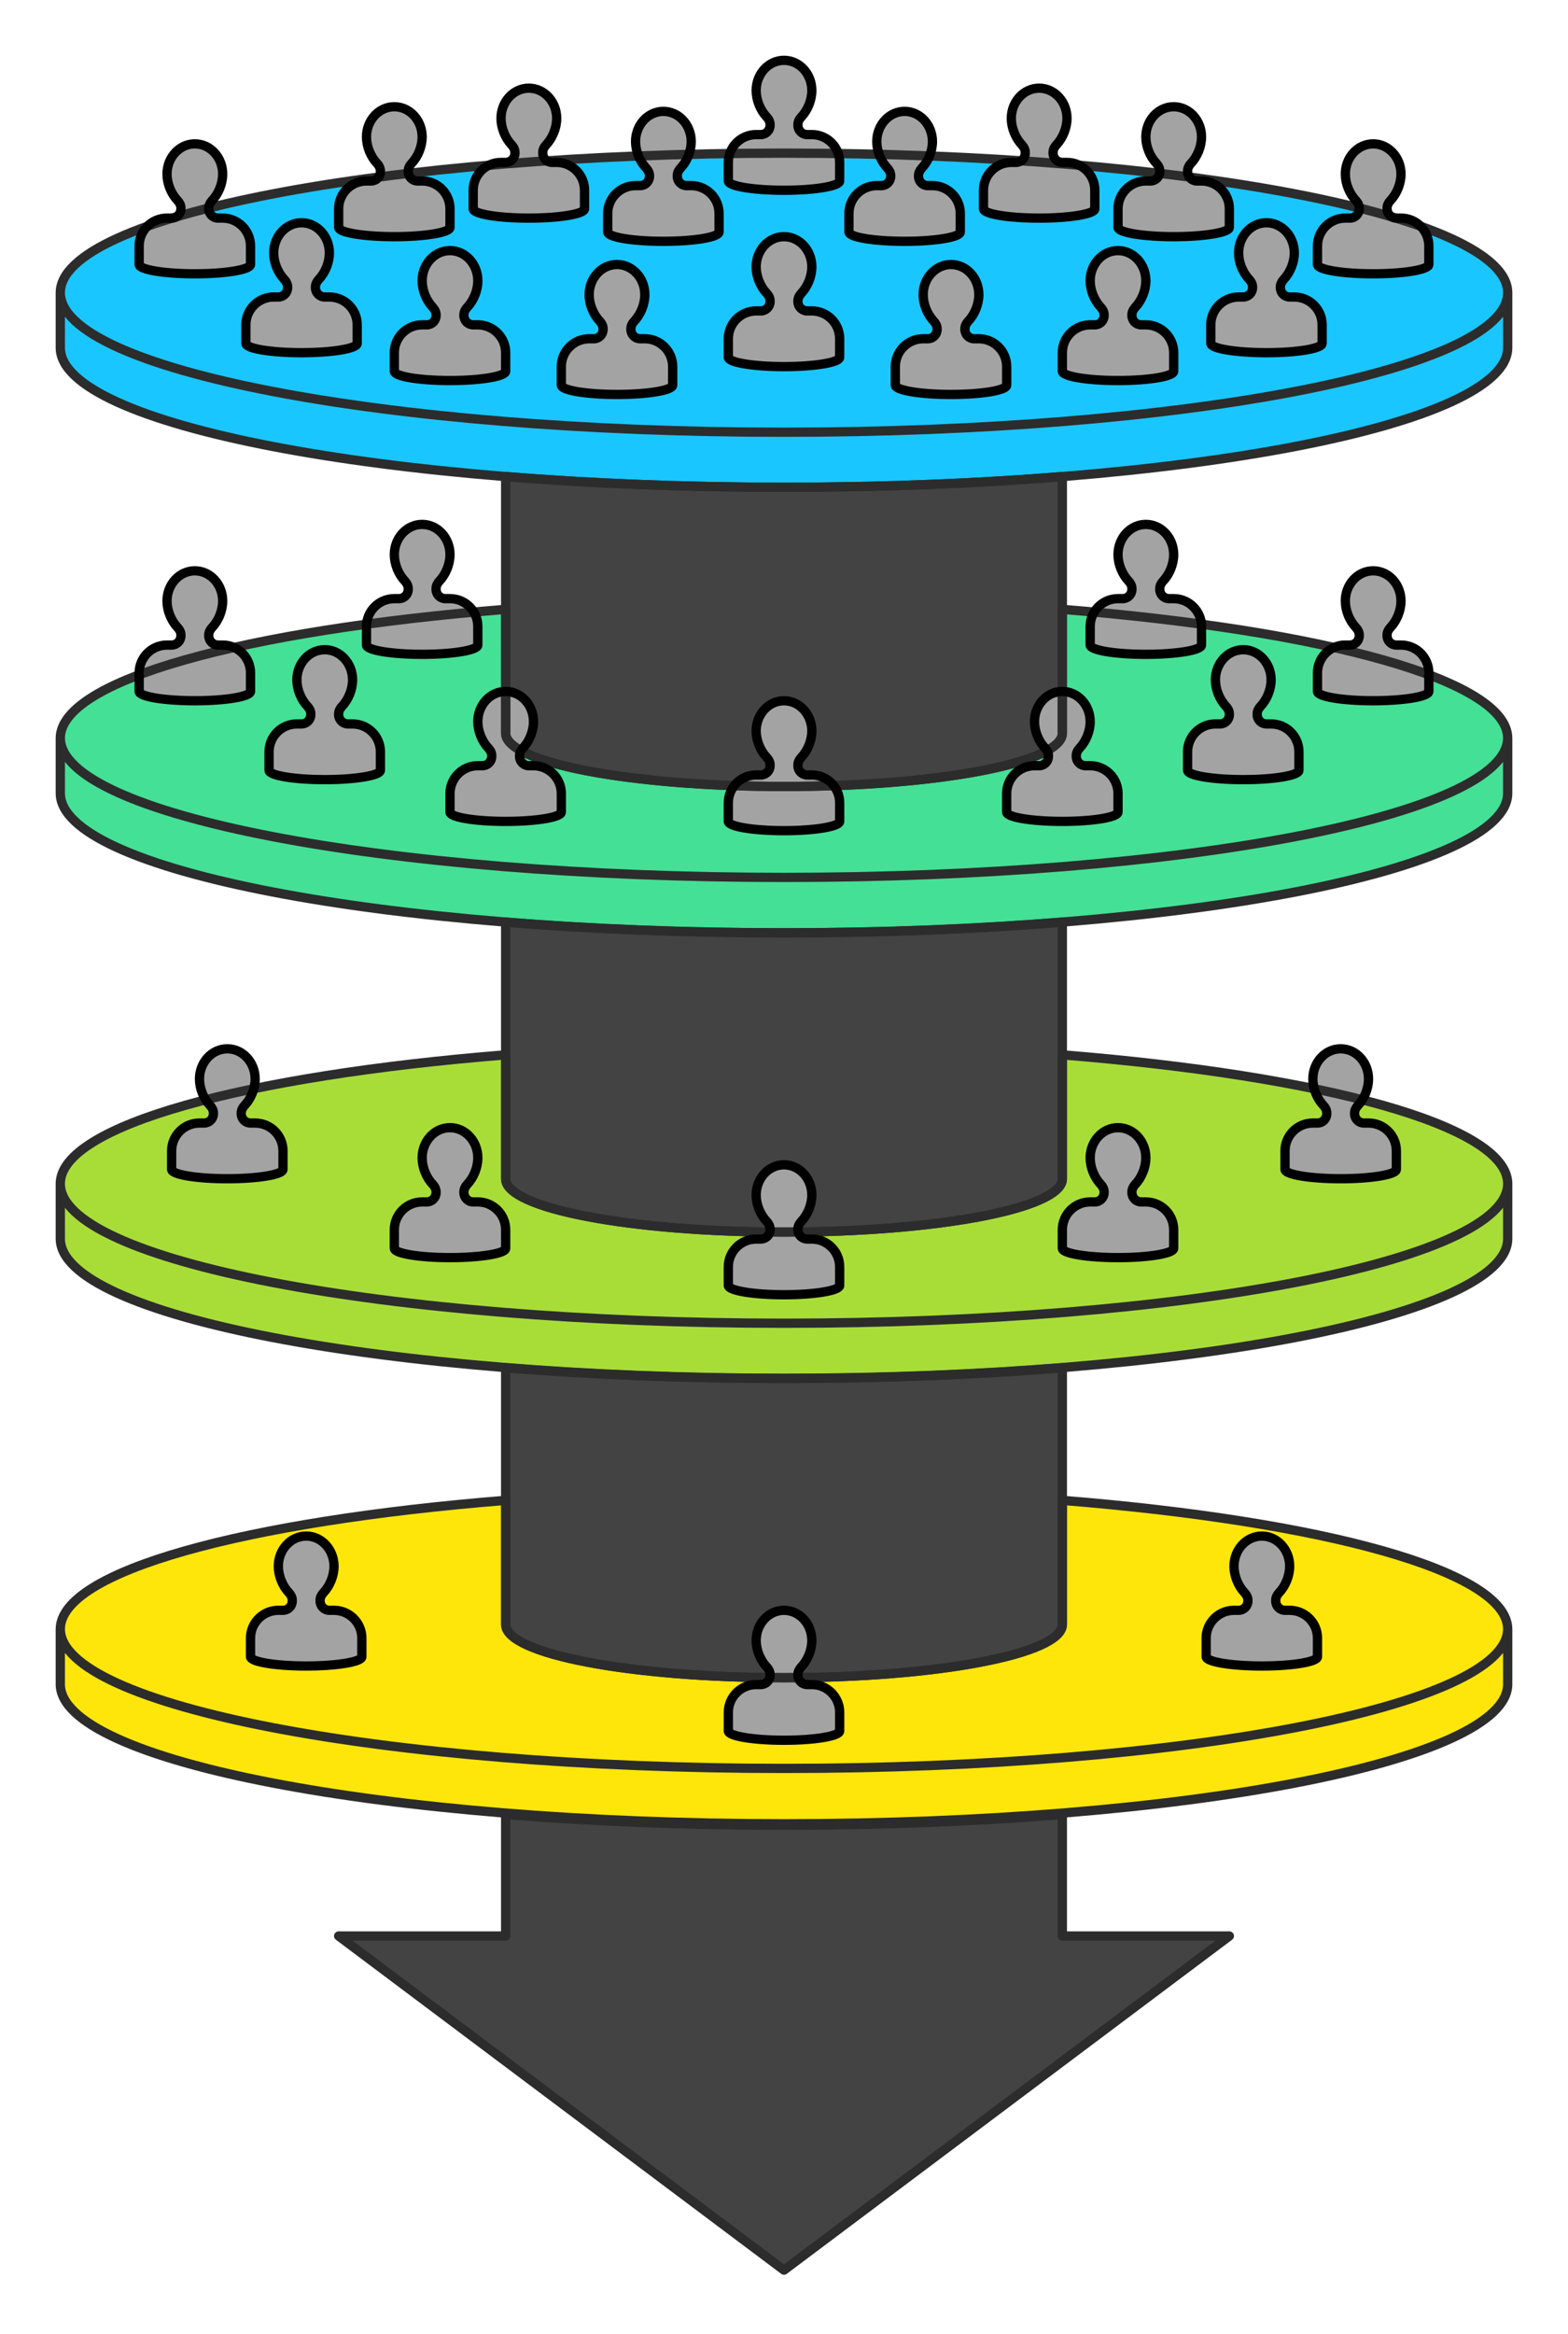 <?xml version="1.0" encoding="utf-8" standalone="yes"?>
<!DOCTYPE svg PUBLIC "-//W3C//DTD SVG 1.1//EN" "http://www.w3.org/Graphics/SVG/1.1/DTD/svg11.dtd">
<svg width="338" height="503" viewBox="0 0 338 503" style="fill:none;stroke:none;fill-rule:evenodd;clip-rule:evenodd;stroke-linecap:round;stroke-linejoin:round;stroke-miterlimit:1.5;" version="1.1" xmlns="http://www.w3.org/2000/svg" xmlns:xlink="http://www.w3.org/1999/xlink"><g id="items" style="isolation: isolate"><g id="blend" style="mix-blend-mode:normal"><g id="g-root--1.cu_sy_1lt0n5unwcvf0-fill" data-item-order="999851436" data-item-id="-1.cu_sy_1lt0n5unwcvf0" data-item-class="Part Fill Stroke ColorFillBlack ColorStrokeBlack" data-item-index="-1" data-renderer-id="0" transform="translate(63, 92.696)"><g id="-1.cu_sy_1lt0n5unwcvf0-fill" stroke="none" fill="#434343"><g><path d="M 46 10C 64.47 11.485 84.738 12.305 106 12.305C 127.262 12.305 147.53 11.485 166 10L 166 65.305C 166 71.642 139.137 76.779 106 76.779C 72.863 76.779 46 71.642 46 65.305L 46 10ZM 46 106.025C 64.47 107.51 84.738 108.33 106 108.33C 127.262 108.33 147.53 107.51 166 106.025L 166 161.33C 166 167.667 139.137 172.804 106 172.804C 72.863 172.804 46 167.667 46 161.33L 46 106.025ZM 46 202.05C 64.47 203.535 84.738 204.354 106 204.354C 127.262 204.354 147.53 203.535 166 202.05L 166 257.355C 166 263.692 139.137 268.829 106 268.829C 72.863 268.829 46 263.692 46 257.355L 46 202.05ZM 46 298.304C 64.47 299.789 84.738 300.609 106 300.609C 127.262 300.609 147.53 299.789 166 298.304L 166 324.484L 202 324.484L 106 396.484L 10 324.484L 46 324.484L 46 298.304Z"></path></g></g></g><g id="g-root-4.cu_sy_1d14hfmnwcu89-fill" data-item-order="999851438" data-item-id="4.cu_sy_1d14hfmnwcu89" data-item-class="Part Indexed Fill Stroke" data-item-index="4" data-renderer-id="0" transform="translate(3, 313.305)"><g id="4.cu_sy_1d14hfmnwcu89-fill" stroke="none" fill="#FFE60A"><g><path d="M 322 37.766L 322 49.625C 322 66.233 252.156 79.695 166 79.695C 79.844 79.695 10 66.233 10 49.625L 10 37.766C 10 25.256 49.625 14.532 106 10L 106 36.746C 106 43.083 132.863 48.22 166 48.22C 199.137 48.22 226 43.083 226 36.746L 226 10C 282.375 14.532 322 25.257 322 37.766Z"></path></g></g></g><g id="g-root-3.cu_sy_1qbyipunwcvt4-fill" data-item-order="999851440" data-item-id="3.cu_sy_1qbyipunwcvt4" data-item-class="Part Indexed Fill Stroke" data-item-index="3" data-renderer-id="0" transform="translate(3, 217.305)"><g id="3.cu_sy_1qbyipunwcvt4-fill" stroke="none" fill="#A8DD38"><g><path d="M 322 37.766L 322 49.625C 322 66.233 252.156 79.695 166 79.695C 79.844 79.695 10 66.233 10 49.625L 10 37.766C 10 25.256 49.625 14.532 106 10L 106 36.721C 106 43.058 132.863 48.195 166 48.195C 199.137 48.195 226 43.058 226 36.721L 226 10C 282.375 14.532 322 25.257 322 37.766Z"></path></g></g></g><g id="g-root-2.cu_sy_91i05enwcwsv-fill" data-item-order="999851442" data-item-id="2.cu_sy_91i05enwcwsv" data-item-class="Part Indexed Fill Stroke" data-item-index="2" data-renderer-id="0" transform="translate(3, 121.305)"><g id="2.cu_sy_91i05enwcwsv-fill" stroke="none" fill="#44E095"><g><path d="M 322 37.766L 322 49.625C 322 66.233 252.156 79.695 166 79.695C 79.844 79.695 10 66.233 10 49.625L 10 37.766C 10 25.256 49.625 14.532 106 10L 106 36.696C 106 43.033 132.863 48.17 166 48.17C 199.137 48.17 226 43.033 226 36.696L 226 10C 282.375 14.532 322 25.257 322 37.766Z"></path></g></g></g><g id="g-root-1.cu_sy_v8lirmnwcufa-fill" data-item-order="999851444" data-item-id="1.cu_sy_v8lirmnwcufa" data-item-class="Part Indexed Indexed_1 Fill Stroke" data-item-index="1" data-renderer-id="0" transform="translate(3, 23)"><g id="1.cu_sy_v8lirmnwcufa-fill" stroke="none" fill="#1AC6FF"><g><path d="M 166 70.14C 79.844 70.14 10 56.677 10 40.07C 10 23.463 79.844 10 166 10C 252.156 10 322 23.463 322 40.07C 322 56.677 252.156 70.14 166 70.14ZM 10 51.93C 10 68.537 79.844 82 166 82C 252.156 82 322 68.537 322 51.93L 322 40.07C 322 56.677 252.156 70.14 166 70.14C 79.844 70.14 10 56.677 10 40.07L 10 51.93Z"></path></g></g></g><g id="g-root-0.cu_sy_1qa33ginwcwst-fill" data-item-order="999851446" data-item-id="0.cu_sy_1qa33ginwcwst" data-item-class="Part Indexed_0 Fill Stroke ColorFillGray" data-item-index="0" data-renderer-id="0" transform="translate(20, 3)"><g id="0.cu_sy_1qa33ginwcwst-fill" stroke="none" fill="#A3A3A3"><g><path d="M 53 150.843C 53 150.232 53.292 149.666 53.712 149.222C 55.105 147.75 56 145.572 56 143.5C 56 139.91 53.314 137 50 137C 46.686 137 44 139.91 44 143.5C 44 145.572 44.895 147.75 46.288 149.222C 46.708 149.666 47 150.232 47 150.843L 47 151C 47 152.105 46.105 153 45 153L 44 153C 40.686 153 38 155.686 38 159L 38 163C 38 164.105 43.373 165 50 165C 56.627 165 62 164.105 62 163L 62 159C 62 155.686 59.314 153 56 153L 55 153C 53.895 153 53 152.105 53 151L 53 150.843ZM 245 150.843C 245 150.232 244.708 149.666 244.288 149.222C 242.895 147.75 242 145.572 242 143.5C 242 139.91 244.686 137 248 137C 251.314 137 254 139.91 254 143.5C 254 145.572 253.105 147.75 251.712 149.222C 251.292 149.666 251 150.232 251 150.843L 251 151C 251 152.105 251.895 153 253 153L 254 153C 257.314 153 260 155.686 260 159L 260 163C 260 164.105 254.627 165 248 165C 241.373 165 236 164.105 236 163L 236 159C 236 155.686 238.686 153 242 153L 243 153C 244.105 153 245 152.105 245 151L 245 150.843ZM 25 133.843C 25 133.232 25.292 132.666 25.712 132.222C 27.105 130.75 28 128.572 28 126.5C 28 122.91 25.314 120 22 120C 18.686 120 16 122.91 16 126.5C 16 128.572 16.895 130.75 18.288 132.222C 18.708 132.666 19 133.232 19 133.843L 19 134C 19 135.105 18.105 136 17 136L 16 136C 12.686 136 10 138.686 10 142L 10 146C 10 147.105 15.373 148 22 148C 28.627 148 34 147.105 34 146L 34 142C 34 138.686 31.314 136 28 136L 27 136C 25.895 136 25 135.105 25 134L 25 133.843ZM 273 133.843C 273 133.232 272.708 132.666 272.288 132.222C 270.895 130.75 270 128.572 270 126.5C 270 122.91 272.686 120 276 120C 279.314 120 282 122.91 282 126.5C 282 128.572 281.105 130.75 279.712 132.222C 279.292 132.666 279 133.232 279 133.843L 279 134C 279 135.105 279.895 136 281 136L 282 136C 285.314 136 288 138.686 288 142L 288 146C 288 147.105 282.627 148 276 148C 269.373 148 264 147.105 264 146L 264 142C 264 138.686 266.686 136 270 136L 271 136C 272.105 136 273 135.105 273 134L 273 133.843ZM 74 123.843C 74 123.232 74.292 122.666 74.712 122.222C 76.105 120.75 77 118.572 77 116.5C 77 112.91 74.314 110 71 110C 67.686 110 65 112.91 65 116.5C 65 118.572 65.895 120.75 67.288 122.222C 67.708 122.666 68 123.232 68 123.843L 68 124C 68 125.105 67.105 126 66 126L 65 126C 61.686 126 59 128.686 59 132L 59 136C 59 137.105 64.373 138 71 138C 77.627 138 83 137.105 83 136L 83 132C 83 128.686 80.314 126 77 126L 76 126C 74.895 126 74 125.105 74 124L 74 123.843ZM 224 123.843C 224 123.232 223.708 122.666 223.288 122.222C 221.895 120.75 221 118.572 221 116.5C 221 112.91 223.686 110 227 110C 230.314 110 233 112.91 233 116.5C 233 118.572 232.105 120.75 230.712 122.222C 230.292 122.666 230 123.232 230 123.843L 230 124C 230 125.105 230.895 126 232 126L 233 126C 236.314 126 239 128.686 239 132L 239 136C 239 137.105 233.627 138 227 138C 220.373 138 215 137.105 215 136L 215 132C 215 128.686 217.686 126 221 126L 222 126C 223.105 126 224 125.105 224 124L 224 123.843ZM 92 159.843C 92 159.232 92.292 158.666 92.712 158.222C 94.105 156.75 95 154.572 95 152.5C 95 148.91 92.314 146 89 146C 85.686 146 83 148.91 83 152.5C 83 154.572 83.895 156.75 85.288 158.222C 85.708 158.666 86 159.232 86 159.843L 86 160C 86 161.105 85.105 162 84 162L 83 162C 79.686 162 77 164.686 77 168L 77 172C 77 173.105 82.373 174 89 174C 95.627 174 101 173.105 101 172L 101 168C 101 164.686 98.314 162 95 162L 94 162C 92.895 162 92 161.105 92 160L 92 159.843ZM 206 159.843C 206 159.232 205.708 158.666 205.288 158.222C 203.895 156.75 203 154.572 203 152.5C 203 148.91 205.686 146 209 146C 212.314 146 215 148.91 215 152.5C 215 154.572 214.105 156.75 212.712 158.222C 212.292 158.666 212 159.232 212 159.843L 212 160C 212 161.105 212.895 162 214 162L 215 162C 218.314 162 221 164.686 221 168L 221 172C 221 173.105 215.627 174 209 174C 202.373 174 197 173.105 197 172L 197 168C 197 164.686 199.686 162 203 162L 204 162C 205.105 162 206 161.105 206 160L 206 159.843ZM 146 161.843C 146 161.232 145.708 160.666 145.288 160.222C 143.895 158.75 143 156.572 143 154.5C 143 150.91 145.686 148 149 148C 152.314 148 155 150.91 155 154.5C 155 156.572 154.105 158.75 152.712 160.222C 152.292 160.666 152 161.232 152 161.843L 152 162C 152 163.105 152.895 164 154 164L 155 164C 158.314 164 161 166.686 161 170L 161 174C 161 175.105 155.627 176 149 176C 142.373 176 137 175.105 137 174L 137 170C 137 166.686 139.686 164 143 164L 144 164C 145.105 164 146 163.105 146 162L 146 161.843ZM 48 58.843C 48 58.232 48.292 57.666 48.712 57.222C 50.105 55.75 51 53.572 51 51.5C 51 47.91 48.314 45 45 45C 41.686 45 39 47.91 39 51.5C 39 53.572 39.895 55.75 41.288 57.222C 41.708 57.666 42 58.232 42 58.843L 42 59C 42 60.105 41.105 61 40 61L 39 61C 35.686 61 33 63.686 33 67L 33 71C 33 72.105 38.373 73 45 73C 51.627 73 57 72.105 57 71L 57 67C 57 63.686 54.314 61 51 61L 50 61C 48.895 61 48 60.105 48 59L 48 58.843ZM 250 58.843C 250 58.232 249.708 57.666 249.288 57.222C 247.895 55.75 247 53.572 247 51.5C 247 47.91 249.686 45 253 45C 256.314 45 259 47.91 259 51.5C 259 53.572 258.105 55.75 256.712 57.222C 256.292 57.666 256 58.232 256 58.843L 256 59C 256 60.105 256.895 61 258 61L 259 61C 262.314 61 265 63.686 265 67L 265 71C 265 72.105 259.627 73 253 73C 246.373 73 241 72.105 241 71L 241 67C 241 63.686 243.686 61 247 61L 248 61C 249.105 61 250 60.105 250 59L 250 58.843ZM 25 41.843C 25 41.232 25.292 40.666 25.712 40.222C 27.105 38.75 28 36.572 28 34.5C 28 30.91 25.314 28 22 28C 18.686 28 16 30.91 16 34.5C 16 36.572 16.895 38.75 18.288 40.222C 18.708 40.666 19 41.232 19 41.843L 19 42C 19 43.105 18.105 44 17 44L 16 44C 12.686 44 10 46.686 10 50L 10 54C 10 55.105 15.373 56 22 56C 28.627 56 34 55.105 34 54L 34 50C 34 46.686 31.314 44 28 44L 27 44C 25.895 44 25 43.105 25 42L 25 41.843ZM 273 41.843C 273 41.232 272.708 40.666 272.288 40.222C 270.895 38.75 270 36.572 270 34.5C 270 30.91 272.686 28 276 28C 279.314 28 282 30.91 282 34.5C 282 36.572 281.105 38.75 279.712 40.222C 279.292 40.666 279 41.232 279 41.843L 279 42C 279 43.105 279.895 44 281 44L 282 44C 285.314 44 288 46.686 288 50L 288 54C 288 55.105 282.627 56 276 56C 269.373 56 264 55.105 264 54L 264 50C 264 46.686 266.686 44 270 44L 271 44C 272.105 44 273 43.105 273 42L 273 41.843ZM 68 33.843C 68 33.232 68.292 32.666 68.712 32.222C 70.105 30.75 71 28.572 71 26.5C 71 22.91 68.314 20 65 20C 61.686 20 59 22.91 59 26.5C 59 28.572 59.895 30.75 61.288 32.222C 61.708 32.666 62 33.232 62 33.843L 62 34C 62 35.105 61.105 36 60 36L 59 36C 55.686 36 53 38.686 53 42L 53 46C 53 47.105 58.373 48 65 48C 71.627 48 77 47.105 77 46L 77 42C 77 38.686 74.314 36 71 36L 70 36C 68.895 36 68 35.105 68 34L 68 33.843ZM 97 29.843C 97 29.232 97.292 28.666 97.712 28.222C 99.105 26.75 100 24.572 100 22.5C 100 18.91 97.314 16 94 16C 90.686 16 88 18.91 88 22.5C 88 24.572 88.895 26.75 90.288 28.222C 90.708 28.666 91 29.232 91 29.843L 91 30C 91 31.105 90.105 32 89 32L 88 32C 84.686 32 82 34.686 82 38L 82 42C 82 43.105 87.373 44 94 44C 100.627 44 106 43.105 106 42L 106 38C 106 34.686 103.314 32 100 32L 99 32C 97.895 32 97 31.105 97 30L 97 29.843ZM 207 29.843C 207 29.232 207.292 28.666 207.712 28.222C 209.105 26.75 210 24.572 210 22.5C 210 18.91 207.314 16 204 16C 200.686 16 198 18.91 198 22.5C 198 24.572 198.895 26.75 200.288 28.222C 200.708 28.666 201 29.232 201 29.843L 201 30C 201 31.105 200.105 32 199 32L 198 32C 194.686 32 192 34.686 192 38L 192 42C 192 43.105 197.373 44 204 44C 210.627 44 216 43.105 216 42L 216 38C 216 34.686 213.314 32 210 32L 209 32C 207.895 32 207 31.105 207 30L 207 29.843ZM 152 23.843C 152 23.232 152.292 22.666 152.712 22.222C 154.105 20.75 155 18.572 155 16.5C 155 12.91 152.314 10 149 10C 145.686 10 143 12.91 143 16.5C 143 18.572 143.895 20.75 145.288 22.222C 145.708 22.666 146 23.232 146 23.843L 146 24C 146 25.105 145.105 26 144 26L 143 26C 139.686 26 137 28.686 137 32L 137 36C 137 37.105 142.373 38 149 38C 155.627 38 161 37.105 161 36L 161 32C 161 28.686 158.314 26 155 26L 154 26C 152.895 26 152 25.105 152 24L 152 23.843ZM 126 34.843C 126 34.232 126.292 33.666 126.712 33.222C 128.105 31.75 129 29.572 129 27.5C 129 23.91 126.314 21 123 21C 119.686 21 117 23.91 117 27.5C 117 29.572 117.895 31.75 119.288 33.222C 119.708 33.666 120 34.232 120 34.843L 120 35C 120 36.105 119.105 37 118 37L 117 37C 113.686 37 111 39.686 111 43L 111 47C 111 48.105 116.373 49 123 49C 129.627 49 135 48.105 135 47L 135 43C 135 39.686 132.314 37 129 37L 128 37C 126.895 37 126 36.105 126 35L 126 34.843ZM 178 34.843C 178 34.232 178.292 33.666 178.712 33.222C 180.105 31.75 181 29.572 181 27.5C 181 23.91 178.314 21 175 21C 171.686 21 169 23.91 169 27.5C 169 29.572 169.895 31.75 171.288 33.222C 171.708 33.666 172 34.232 172 34.843L 172 35C 172 36.105 171.105 37 170 37L 169 37C 165.686 37 163 39.686 163 43L 163 47C 163 48.105 168.373 49 175 49C 181.627 49 187 48.105 187 47L 187 43C 187 39.686 184.314 37 181 37L 180 37C 178.895 37 178 36.105 178 35L 178 34.843ZM 230 33.843C 230 33.232 229.708 32.666 229.288 32.222C 227.895 30.75 227 28.572 227 26.5C 227 22.91 229.686 20 233 20C 236.314 20 239 22.91 239 26.5C 239 28.572 238.105 30.75 236.712 32.222C 236.292 32.666 236 33.232 236 33.843L 236 34C 236 35.105 236.895 36 238 36L 239 36C 242.314 36 245 38.686 245 42L 245 46C 245 47.105 239.627 48 233 48C 226.373 48 221 47.105 221 46L 221 42C 221 38.686 223.686 36 227 36L 228 36C 229.105 36 230 35.105 230 34L 230 33.843ZM 116 67.843C 116 67.232 116.292 66.666 116.712 66.222C 118.105 64.75 119 62.572 119 60.5C 119 56.91 116.314 54 113 54C 109.686 54 107 56.91 107 60.5C 107 62.572 107.895 64.75 109.288 66.222C 109.708 66.666 110 67.232 110 67.843L 110 68C 110 69.105 109.105 70 108 70L 107 70C 103.686 70 101 72.686 101 76L 101 80C 101 81.105 106.373 82 113 82C 119.627 82 125 81.105 125 80L 125 76C 125 72.686 122.314 70 119 70L 118 70C 116.895 70 116 69.105 116 68L 116 67.843ZM 188 67.843C 188 67.232 188.292 66.666 188.712 66.222C 190.105 64.75 191 62.572 191 60.5C 191 56.91 188.314 54 185 54C 181.686 54 179 56.91 179 60.5C 179 62.572 179.895 64.75 181.288 66.222C 181.708 66.666 182 67.232 182 67.843L 182 68C 182 69.105 181.105 70 180 70L 179 70C 175.686 70 173 72.686 173 76L 173 80C 173 81.105 178.373 82 185 82C 191.627 82 197 81.105 197 80L 197 76C 197 72.686 194.314 70 191 70L 190 70C 188.895 70 188 69.105 188 68L 188 67.843ZM 80 64.843C 80 64.232 80.292 63.666 80.712 63.222C 82.105 61.75 83 59.572 83 57.5C 83 53.91 80.314 51 77 51C 73.686 51 71 53.91 71 57.5C 71 59.572 71.895 61.75 73.288 63.222C 73.708 63.666 74 64.232 74 64.843L 74 65C 74 66.105 73.105 67 72 67L 71 67C 67.686 67 65 69.686 65 73L 65 77C 65 78.105 70.373 79 77 79C 83.627 79 89 78.105 89 77L 89 73C 89 69.686 86.314 67 83 67L 82 67C 80.895 67 80 66.105 80 65L 80 64.843ZM 218 64.843C 218 64.232 217.708 63.666 217.288 63.222C 215.895 61.75 215 59.572 215 57.5C 215 53.91 217.686 51 221 51C 224.314 51 227 53.91 227 57.5C 227 59.572 226.105 61.75 224.712 63.222C 224.292 63.666 224 64.232 224 64.843L 224 65C 224 66.105 224.895 67 226 67L 227 67C 230.314 67 233 69.686 233 73L 233 77C 233 78.105 227.627 79 221 79C 214.373 79 209 78.105 209 77L 209 73C 209 69.686 211.686 67 215 67L 216 67C 217.105 67 218 66.105 218 65L 218 64.843ZM 146 61.843C 146 61.232 145.708 60.666 145.288 60.222C 143.895 58.75 143 56.572 143 54.5C 143 50.91 145.686 48 149 48C 152.314 48 155 50.91 155 54.5C 155 56.572 154.105 58.75 152.712 60.222C 152.292 60.666 152 61.232 152 61.843L 152 62C 152 63.105 152.895 64 154 64L 155 64C 158.314 64 161 66.686 161 70L 161 74C 161 75.105 155.627 76 149 76C 142.373 76 137 75.105 137 74L 137 70C 137 66.686 139.686 64 143 64L 144 64C 145.105 64 146 63.105 146 62L 146 61.843ZM 32 236.843C 32 236.232 32.292 235.666 32.712 235.222C 34.105 233.75 35 231.572 35 229.5C 35 225.91 32.314 223 29 223C 25.686 223 23 225.91 23 229.5C 23 231.572 23.895 233.75 25.288 235.222C 25.708 235.666 26 236.232 26 236.843L 26 237C 26 238.105 25.105 239 24 239L 23 239C 19.686 239 17 241.686 17 245L 17 249C 17 250.105 22.373 251 29 251C 35.627 251 41 250.105 41 249L 41 245C 41 241.686 38.314 239 35 239L 34 239C 32.895 239 32 238.105 32 237L 32 236.843ZM 266 236.843C 266 236.232 265.708 235.666 265.288 235.222C 263.895 233.75 263 231.572 263 229.5C 263 225.91 265.686 223 269 223C 272.314 223 275 225.91 275 229.5C 275 231.572 274.105 233.75 272.712 235.222C 272.292 235.666 272 236.232 272 236.843L 272 237C 272 238.105 272.895 239 274 239L 275 239C 278.314 239 281 241.686 281 245L 281 249C 281 250.105 275.627 251 269 251C 262.373 251 257 250.105 257 249L 257 245C 257 241.686 259.686 239 263 239L 264 239C 265.105 239 266 238.105 266 237L 266 236.843ZM 80 253.843C 80 253.232 80.292 252.666 80.712 252.222C 82.105 250.75 83 248.572 83 246.5C 83 242.91 80.314 240 77 240C 73.686 240 71 242.91 71 246.5C 71 248.572 71.895 250.75 73.288 252.222C 73.708 252.666 74 253.232 74 253.843L 74 254C 74 255.105 73.105 256 72 256L 71 256C 67.686 256 65 258.686 65 262L 65 266C 65 267.105 70.373 268 77 268C 83.627 268 89 267.105 89 266L 89 262C 89 258.686 86.314 256 83 256L 82 256C 80.895 256 80 255.105 80 254L 80 253.843ZM 218 253.843C 218 253.232 217.708 252.666 217.288 252.222C 215.895 250.75 215 248.572 215 246.5C 215 242.91 217.686 240 221 240C 224.314 240 227 242.91 227 246.5C 227 248.572 226.105 250.75 224.712 252.222C 224.292 252.666 224 253.232 224 253.843L 224 254C 224 255.105 224.895 256 226 256L 227 256C 230.314 256 233 258.686 233 262L 233 266C 233 267.105 227.627 268 221 268C 214.373 268 209 267.105 209 266L 209 262C 209 258.686 211.686 256 215 256L 216 256C 217.105 256 218 255.105 218 254L 218 253.843ZM 146 261.843C 146 261.232 145.708 260.666 145.288 260.222C 143.895 258.75 143 256.572 143 254.5C 143 250.91 145.686 248 149 248C 152.314 248 155 250.91 155 254.5C 155 256.572 154.105 258.75 152.712 260.222C 152.292 260.666 152 261.232 152 261.843L 152 262C 152 263.105 152.895 264 154 264L 155 264C 158.314 264 161 266.686 161 270L 161 274C 161 275.105 155.627 276 149 276C 142.373 276 137 275.105 137 274L 137 270C 137 266.686 139.686 264 143 264L 144 264C 145.105 264 146 263.105 146 262L 146 261.843ZM 49 341.843C 49 341.232 49.292 340.666 49.712 340.222C 51.105 338.75 52 336.572 52 334.5C 52 330.91 49.314 328 46 328C 42.686 328 40 330.91 40 334.5C 40 336.572 40.895 338.75 42.288 340.222C 42.708 340.666 43 341.232 43 341.843L 43 342C 43 343.105 42.105 344 41 344L 40 344C 36.686 344 34 346.686 34 350L 34 354C 34 355.105 39.373 356 46 356C 52.627 356 58 355.105 58 354L 58 350C 58 346.686 55.314 344 52 344L 51 344C 49.895 344 49 343.105 49 342L 49 341.843ZM 249 341.843C 249 341.232 248.708 340.666 248.288 340.222C 246.895 338.75 246 336.572 246 334.5C 246 330.91 248.686 328 252 328C 255.314 328 258 330.91 258 334.5C 258 336.572 257.105 338.75 255.712 340.222C 255.292 340.666 255 341.232 255 341.843L 255 342C 255 343.105 255.895 344 257 344L 258 344C 261.314 344 264 346.686 264 350L 264 354C 264 355.105 258.627 356 252 356C 245.373 356 240 355.105 240 354L 240 350C 240 346.686 242.686 344 246 344L 247 344C 248.105 344 249 343.105 249 342L 249 341.843ZM 146 357.843C 146 357.232 145.708 356.666 145.288 356.222C 143.895 354.75 143 352.572 143 350.5C 143 346.91 145.686 344 149 344C 152.314 344 155 346.91 155 350.5C 155 352.572 154.105 354.75 152.712 356.222C 152.292 356.666 152 357.232 152 357.843L 152 358C 152 359.105 152.895 360 154 360L 155 360C 158.314 360 161 362.686 161 366L 161 370C 161 371.105 155.627 372 149 372C 142.373 372 137 371.105 137 370L 137 366C 137 362.686 139.686 360 143 360L 144 360C 145.105 360 146 359.105 146 358L 146 357.843Z"></path></g></g></g><g id="g-root--1.cu_sy_1lt0n5unwcvf0-stroke" data-item-order="999851436" data-item-id="-1.cu_sy_1lt0n5unwcvf0" data-item-class="Part Fill Stroke ColorFillBlack ColorStrokeBlack" data-item-index="-1" data-renderer-id="0" transform="translate(63, 92.696)"><g id="-1.cu_sy_1lt0n5unwcvf0-stroke" fill="none" stroke-linecap="round" stroke-linejoin="round" stroke-miterlimit="4" stroke="#2C2C2C" stroke-width="2"><g><path d="M 46 10C 64.47 11.485 84.738 12.305 106 12.305C 127.262 12.305 147.53 11.485 166 10L 166 65.305C 166 71.642 139.137 76.779 106 76.779C 72.863 76.779 46 71.642 46 65.305L 46 10ZM 46 106.025C 64.47 107.51 84.738 108.33 106 108.33C 127.262 108.33 147.53 107.51 166 106.025L 166 161.33C 166 167.667 139.137 172.804 106 172.804C 72.863 172.804 46 167.667 46 161.33L 46 106.025ZM 46 202.05C 64.47 203.535 84.738 204.354 106 204.354C 127.262 204.354 147.53 203.535 166 202.05L 166 257.355C 166 263.692 139.137 268.829 106 268.829C 72.863 268.829 46 263.692 46 257.355L 46 202.05ZM 46 298.304C 64.47 299.789 84.738 300.609 106 300.609C 127.262 300.609 147.53 299.789 166 298.304L 166 324.484L 202 324.484L 106 396.484L 10 324.484L 46 324.484L 46 298.304Z"></path></g></g></g><g id="g-root-4.cu_sy_1d14hfmnwcu89-stroke" data-item-order="999851438" data-item-id="4.cu_sy_1d14hfmnwcu89" data-item-class="Part Indexed Fill Stroke" data-item-index="4" data-renderer-id="0" transform="translate(3, 313.305)"><g id="4.cu_sy_1d14hfmnwcu89-stroke" fill="none" stroke-linecap="round" stroke-linejoin="round" stroke-miterlimit="4" stroke="#2C2C2C" stroke-width="2"><g><path d="M 322 37.766L 322 49.625C 322 66.233 252.156 79.695 166 79.695C 79.844 79.695 10 66.233 10 49.625L 10 37.766C 10 25.256 49.625 14.532 106 10L 106 36.746C 106 43.083 132.863 48.22 166 48.22C 199.137 48.22 226 43.083 226 36.746L 226 10C 282.375 14.532 322 25.257 322 37.766ZM 10 37.695C 10 54.303 79.844 67.765 166 67.765C 252.156 67.765 322 54.303 322 37.695"></path></g></g></g><g id="g-root-3.cu_sy_1qbyipunwcvt4-stroke" data-item-order="999851440" data-item-id="3.cu_sy_1qbyipunwcvt4" data-item-class="Part Indexed Fill Stroke" data-item-index="3" data-renderer-id="0" transform="translate(3, 217.305)"><g id="3.cu_sy_1qbyipunwcvt4-stroke" fill="none" stroke-linecap="round" stroke-linejoin="round" stroke-miterlimit="4" stroke="#2C2C2C" stroke-width="2"><g><path d="M 322 37.766L 322 49.625C 322 66.233 252.156 79.695 166 79.695C 79.844 79.695 10 66.233 10 49.625L 10 37.766C 10 25.256 49.625 14.532 106 10L 106 36.721C 106 43.058 132.863 48.195 166 48.195C 199.137 48.195 226 43.058 226 36.721L 226 10C 282.375 14.532 322 25.257 322 37.766ZM 10 37.766C 10 54.373 79.844 67.836 166 67.836C 252.156 67.836 322 54.373 322 37.766"></path></g></g></g><g id="g-root-2.cu_sy_91i05enwcwsv-stroke" data-item-order="999851442" data-item-id="2.cu_sy_91i05enwcwsv" data-item-class="Part Indexed Fill Stroke" data-item-index="2" data-renderer-id="0" transform="translate(3, 121.305)"><g id="2.cu_sy_91i05enwcwsv-stroke" fill="none" stroke-linecap="round" stroke-linejoin="round" stroke-miterlimit="4" stroke="#2C2C2C" stroke-width="2"><g><path d="M 322 37.766L 322 49.625C 322 66.233 252.156 79.695 166 79.695C 79.844 79.695 10 66.233 10 49.625L 10 37.766C 10 25.256 49.625 14.532 106 10L 106 36.696C 106 43.033 132.863 48.17 166 48.17C 199.137 48.17 226 43.033 226 36.696L 226 10C 282.375 14.532 322 25.257 322 37.766ZM 10 37.695C 10 54.303 79.844 67.765 166 67.765C 252.156 67.765 322 54.303 322 37.695"></path></g></g></g><g id="g-root-1.cu_sy_v8lirmnwcufa-stroke" data-item-order="999851444" data-item-id="1.cu_sy_v8lirmnwcufa" data-item-class="Part Indexed Indexed_1 Fill Stroke" data-item-index="1" data-renderer-id="0" transform="translate(3, 23)"><g id="1.cu_sy_v8lirmnwcufa-stroke" fill="none" stroke-linecap="round" stroke-linejoin="round" stroke-miterlimit="4" stroke="#2C2C2C" stroke-width="2"><g><path d="M 166 70.14C 79.844 70.14 10 56.677 10 40.07C 10 23.463 79.844 10 166 10C 252.156 10 322 23.463 322 40.07C 322 56.677 252.156 70.14 166 70.14ZM 10 51.93C 10 68.537 79.844 82 166 82C 252.156 82 322 68.537 322 51.93L 322 40.07C 322 56.677 252.156 70.14 166 70.14C 79.844 70.14 10 56.677 10 40.07L 10 51.93Z"></path></g></g></g><g id="g-root-0.cu_sy_1qa33ginwcwst-stroke" data-item-order="999851446" data-item-id="0.cu_sy_1qa33ginwcwst" data-item-class="Part Indexed_0 Fill Stroke ColorFillGray" data-item-index="0" data-renderer-id="0" transform="translate(20, 3)"><g id="0.cu_sy_1qa33ginwcwst-stroke" fill="none" stroke-linecap="round" stroke-linejoin="round" stroke-miterlimit="4" stroke="#000000" stroke-width="2"><g><path d="M 53 150.843C 53 150.232 53.292 149.666 53.712 149.222C 55.105 147.75 56 145.572 56 143.5C 56 139.91 53.314 137 50 137C 46.686 137 44 139.91 44 143.5C 44 145.572 44.895 147.75 46.288 149.222C 46.708 149.666 47 150.232 47 150.843L 47 151C 47 152.105 46.105 153 45 153L 44 153C 40.686 153 38 155.686 38 159L 38 163C 38 164.105 43.373 165 50 165C 56.627 165 62 164.105 62 163L 62 159C 62 155.686 59.314 153 56 153L 55 153C 53.895 153 53 152.105 53 151L 53 150.843ZM 245 150.843C 245 150.232 244.708 149.666 244.288 149.222C 242.895 147.75 242 145.572 242 143.5C 242 139.91 244.686 137 248 137C 251.314 137 254 139.91 254 143.5C 254 145.572 253.105 147.75 251.712 149.222C 251.292 149.666 251 150.232 251 150.843L 251 151C 251 152.105 251.895 153 253 153L 254 153C 257.314 153 260 155.686 260 159L 260 163C 260 164.105 254.627 165 248 165C 241.373 165 236 164.105 236 163L 236 159C 236 155.686 238.686 153 242 153L 243 153C 244.105 153 245 152.105 245 151L 245 150.843ZM 25 133.843C 25 133.232 25.292 132.666 25.712 132.222C 27.105 130.75 28 128.572 28 126.5C 28 122.91 25.314 120 22 120C 18.686 120 16 122.91 16 126.5C 16 128.572 16.895 130.75 18.288 132.222C 18.708 132.666 19 133.232 19 133.843L 19 134C 19 135.105 18.105 136 17 136L 16 136C 12.686 136 10 138.686 10 142L 10 146C 10 147.105 15.373 148 22 148C 28.627 148 34 147.105 34 146L 34 142C 34 138.686 31.314 136 28 136L 27 136C 25.895 136 25 135.105 25 134L 25 133.843ZM 273 133.843C 273 133.232 272.708 132.666 272.288 132.222C 270.895 130.75 270 128.572 270 126.5C 270 122.91 272.686 120 276 120C 279.314 120 282 122.91 282 126.5C 282 128.572 281.105 130.75 279.712 132.222C 279.292 132.666 279 133.232 279 133.843L 279 134C 279 135.105 279.895 136 281 136L 282 136C 285.314 136 288 138.686 288 142L 288 146C 288 147.105 282.627 148 276 148C 269.373 148 264 147.105 264 146L 264 142C 264 138.686 266.686 136 270 136L 271 136C 272.105 136 273 135.105 273 134L 273 133.843ZM 74 123.843C 74 123.232 74.292 122.666 74.712 122.222C 76.105 120.75 77 118.572 77 116.5C 77 112.91 74.314 110 71 110C 67.686 110 65 112.91 65 116.5C 65 118.572 65.895 120.75 67.288 122.222C 67.708 122.666 68 123.232 68 123.843L 68 124C 68 125.105 67.105 126 66 126L 65 126C 61.686 126 59 128.686 59 132L 59 136C 59 137.105 64.373 138 71 138C 77.627 138 83 137.105 83 136L 83 132C 83 128.686 80.314 126 77 126L 76 126C 74.895 126 74 125.105 74 124L 74 123.843ZM 224 123.843C 224 123.232 223.708 122.666 223.288 122.222C 221.895 120.75 221 118.572 221 116.5C 221 112.91 223.686 110 227 110C 230.314 110 233 112.91 233 116.5C 233 118.572 232.105 120.75 230.712 122.222C 230.292 122.666 230 123.232 230 123.843L 230 124C 230 125.105 230.895 126 232 126L 233 126C 236.314 126 239 128.686 239 132L 239 136C 239 137.105 233.627 138 227 138C 220.373 138 215 137.105 215 136L 215 132C 215 128.686 217.686 126 221 126L 222 126C 223.105 126 224 125.105 224 124L 224 123.843ZM 92 159.843C 92 159.232 92.292 158.666 92.712 158.222C 94.105 156.75 95 154.572 95 152.5C 95 148.91 92.314 146 89 146C 85.686 146 83 148.91 83 152.5C 83 154.572 83.895 156.75 85.288 158.222C 85.708 158.666 86 159.232 86 159.843L 86 160C 86 161.105 85.105 162 84 162L 83 162C 79.686 162 77 164.686 77 168L 77 172C 77 173.105 82.373 174 89 174C 95.627 174 101 173.105 101 172L 101 168C 101 164.686 98.314 162 95 162L 94 162C 92.895 162 92 161.105 92 160L 92 159.843ZM 206 159.843C 206 159.232 205.708 158.666 205.288 158.222C 203.895 156.75 203 154.572 203 152.5C 203 148.91 205.686 146 209 146C 212.314 146 215 148.91 215 152.5C 215 154.572 214.105 156.75 212.712 158.222C 212.292 158.666 212 159.232 212 159.843L 212 160C 212 161.105 212.895 162 214 162L 215 162C 218.314 162 221 164.686 221 168L 221 172C 221 173.105 215.627 174 209 174C 202.373 174 197 173.105 197 172L 197 168C 197 164.686 199.686 162 203 162L 204 162C 205.105 162 206 161.105 206 160L 206 159.843ZM 146 161.843C 146 161.232 145.708 160.666 145.288 160.222C 143.895 158.75 143 156.572 143 154.5C 143 150.91 145.686 148 149 148C 152.314 148 155 150.91 155 154.5C 155 156.572 154.105 158.75 152.712 160.222C 152.292 160.666 152 161.232 152 161.843L 152 162C 152 163.105 152.895 164 154 164L 155 164C 158.314 164 161 166.686 161 170L 161 174C 161 175.105 155.627 176 149 176C 142.373 176 137 175.105 137 174L 137 170C 137 166.686 139.686 164 143 164L 144 164C 145.105 164 146 163.105 146 162L 146 161.843ZM 48 58.843C 48 58.232 48.292 57.666 48.712 57.222C 50.105 55.75 51 53.572 51 51.5C 51 47.91 48.314 45 45 45C 41.686 45 39 47.91 39 51.5C 39 53.572 39.895 55.75 41.288 57.222C 41.708 57.666 42 58.232 42 58.843L 42 59C 42 60.105 41.105 61 40 61L 39 61C 35.686 61 33 63.686 33 67L 33 71C 33 72.105 38.373 73 45 73C 51.627 73 57 72.105 57 71L 57 67C 57 63.686 54.314 61 51 61L 50 61C 48.895 61 48 60.105 48 59L 48 58.843ZM 250 58.843C 250 58.232 249.708 57.666 249.288 57.222C 247.895 55.75 247 53.572 247 51.5C 247 47.91 249.686 45 253 45C 256.314 45 259 47.91 259 51.5C 259 53.572 258.105 55.75 256.712 57.222C 256.292 57.666 256 58.232 256 58.843L 256 59C 256 60.105 256.895 61 258 61L 259 61C 262.314 61 265 63.686 265 67L 265 71C 265 72.105 259.627 73 253 73C 246.373 73 241 72.105 241 71L 241 67C 241 63.686 243.686 61 247 61L 248 61C 249.105 61 250 60.105 250 59L 250 58.843ZM 25 41.843C 25 41.232 25.292 40.666 25.712 40.222C 27.105 38.75 28 36.572 28 34.5C 28 30.91 25.314 28 22 28C 18.686 28 16 30.91 16 34.5C 16 36.572 16.895 38.75 18.288 40.222C 18.708 40.666 19 41.232 19 41.843L 19 42C 19 43.105 18.105 44 17 44L 16 44C 12.686 44 10 46.686 10 50L 10 54C 10 55.105 15.373 56 22 56C 28.627 56 34 55.105 34 54L 34 50C 34 46.686 31.314 44 28 44L 27 44C 25.895 44 25 43.105 25 42L 25 41.843ZM 273 41.843C 273 41.232 272.708 40.666 272.288 40.222C 270.895 38.75 270 36.572 270 34.5C 270 30.91 272.686 28 276 28C 279.314 28 282 30.91 282 34.5C 282 36.572 281.105 38.75 279.712 40.222C 279.292 40.666 279 41.232 279 41.843L 279 42C 279 43.105 279.895 44 281 44L 282 44C 285.314 44 288 46.686 288 50L 288 54C 288 55.105 282.627 56 276 56C 269.373 56 264 55.105 264 54L 264 50C 264 46.686 266.686 44 270 44L 271 44C 272.105 44 273 43.105 273 42L 273 41.843ZM 68 33.843C 68 33.232 68.292 32.666 68.712 32.222C 70.105 30.75 71 28.572 71 26.5C 71 22.91 68.314 20 65 20C 61.686 20 59 22.91 59 26.5C 59 28.572 59.895 30.75 61.288 32.222C 61.708 32.666 62 33.232 62 33.843L 62 34C 62 35.105 61.105 36 60 36L 59 36C 55.686 36 53 38.686 53 42L 53 46C 53 47.105 58.373 48 65 48C 71.627 48 77 47.105 77 46L 77 42C 77 38.686 74.314 36 71 36L 70 36C 68.895 36 68 35.105 68 34L 68 33.843ZM 97 29.843C 97 29.232 97.292 28.666 97.712 28.222C 99.105 26.75 100 24.572 100 22.5C 100 18.91 97.314 16 94 16C 90.686 16 88 18.91 88 22.5C 88 24.572 88.895 26.75 90.288 28.222C 90.708 28.666 91 29.232 91 29.843L 91 30C 91 31.105 90.105 32 89 32L 88 32C 84.686 32 82 34.686 82 38L 82 42C 82 43.105 87.373 44 94 44C 100.627 44 106 43.105 106 42L 106 38C 106 34.686 103.314 32 100 32L 99 32C 97.895 32 97 31.105 97 30L 97 29.843ZM 207 29.843C 207 29.232 207.292 28.666 207.712 28.222C 209.105 26.75 210 24.572 210 22.5C 210 18.91 207.314 16 204 16C 200.686 16 198 18.91 198 22.5C 198 24.572 198.895 26.75 200.288 28.222C 200.708 28.666 201 29.232 201 29.843L 201 30C 201 31.105 200.105 32 199 32L 198 32C 194.686 32 192 34.686 192 38L 192 42C 192 43.105 197.373 44 204 44C 210.627 44 216 43.105 216 42L 216 38C 216 34.686 213.314 32 210 32L 209 32C 207.895 32 207 31.105 207 30L 207 29.843ZM 152 23.843C 152 23.232 152.292 22.666 152.712 22.222C 154.105 20.75 155 18.572 155 16.5C 155 12.91 152.314 10 149 10C 145.686 10 143 12.91 143 16.5C 143 18.572 143.895 20.75 145.288 22.222C 145.708 22.666 146 23.232 146 23.843L 146 24C 146 25.105 145.105 26 144 26L 143 26C 139.686 26 137 28.686 137 32L 137 36C 137 37.105 142.373 38 149 38C 155.627 38 161 37.105 161 36L 161 32C 161 28.686 158.314 26 155 26L 154 26C 152.895 26 152 25.105 152 24L 152 23.843ZM 126 34.843C 126 34.232 126.292 33.666 126.712 33.222C 128.105 31.75 129 29.572 129 27.5C 129 23.91 126.314 21 123 21C 119.686 21 117 23.91 117 27.5C 117 29.572 117.895 31.75 119.288 33.222C 119.708 33.666 120 34.232 120 34.843L 120 35C 120 36.105 119.105 37 118 37L 117 37C 113.686 37 111 39.686 111 43L 111 47C 111 48.105 116.373 49 123 49C 129.627 49 135 48.105 135 47L 135 43C 135 39.686 132.314 37 129 37L 128 37C 126.895 37 126 36.105 126 35L 126 34.843ZM 178 34.843C 178 34.232 178.292 33.666 178.712 33.222C 180.105 31.75 181 29.572 181 27.5C 181 23.91 178.314 21 175 21C 171.686 21 169 23.91 169 27.5C 169 29.572 169.895 31.75 171.288 33.222C 171.708 33.666 172 34.232 172 34.843L 172 35C 172 36.105 171.105 37 170 37L 169 37C 165.686 37 163 39.686 163 43L 163 47C 163 48.105 168.373 49 175 49C 181.627 49 187 48.105 187 47L 187 43C 187 39.686 184.314 37 181 37L 180 37C 178.895 37 178 36.105 178 35L 178 34.843ZM 230 33.843C 230 33.232 229.708 32.666 229.288 32.222C 227.895 30.75 227 28.572 227 26.5C 227 22.91 229.686 20 233 20C 236.314 20 239 22.91 239 26.5C 239 28.572 238.105 30.75 236.712 32.222C 236.292 32.666 236 33.232 236 33.843L 236 34C 236 35.105 236.895 36 238 36L 239 36C 242.314 36 245 38.686 245 42L 245 46C 245 47.105 239.627 48 233 48C 226.373 48 221 47.105 221 46L 221 42C 221 38.686 223.686 36 227 36L 228 36C 229.105 36 230 35.105 230 34L 230 33.843ZM 116 67.843C 116 67.232 116.292 66.666 116.712 66.222C 118.105 64.75 119 62.572 119 60.5C 119 56.91 116.314 54 113 54C 109.686 54 107 56.91 107 60.5C 107 62.572 107.895 64.75 109.288 66.222C 109.708 66.666 110 67.232 110 67.843L 110 68C 110 69.105 109.105 70 108 70L 107 70C 103.686 70 101 72.686 101 76L 101 80C 101 81.105 106.373 82 113 82C 119.627 82 125 81.105 125 80L 125 76C 125 72.686 122.314 70 119 70L 118 70C 116.895 70 116 69.105 116 68L 116 67.843ZM 188 67.843C 188 67.232 188.292 66.666 188.712 66.222C 190.105 64.75 191 62.572 191 60.5C 191 56.91 188.314 54 185 54C 181.686 54 179 56.91 179 60.5C 179 62.572 179.895 64.75 181.288 66.222C 181.708 66.666 182 67.232 182 67.843L 182 68C 182 69.105 181.105 70 180 70L 179 70C 175.686 70 173 72.686 173 76L 173 80C 173 81.105 178.373 82 185 82C 191.627 82 197 81.105 197 80L 197 76C 197 72.686 194.314 70 191 70L 190 70C 188.895 70 188 69.105 188 68L 188 67.843ZM 80 64.843C 80 64.232 80.292 63.666 80.712 63.222C 82.105 61.75 83 59.572 83 57.5C 83 53.91 80.314 51 77 51C 73.686 51 71 53.91 71 57.5C 71 59.572 71.895 61.75 73.288 63.222C 73.708 63.666 74 64.232 74 64.843L 74 65C 74 66.105 73.105 67 72 67L 71 67C 67.686 67 65 69.686 65 73L 65 77C 65 78.105 70.373 79 77 79C 83.627 79 89 78.105 89 77L 89 73C 89 69.686 86.314 67 83 67L 82 67C 80.895 67 80 66.105 80 65L 80 64.843ZM 218 64.843C 218 64.232 217.708 63.666 217.288 63.222C 215.895 61.75 215 59.572 215 57.5C 215 53.91 217.686 51 221 51C 224.314 51 227 53.91 227 57.5C 227 59.572 226.105 61.75 224.712 63.222C 224.292 63.666 224 64.232 224 64.843L 224 65C 224 66.105 224.895 67 226 67L 227 67C 230.314 67 233 69.686 233 73L 233 77C 233 78.105 227.627 79 221 79C 214.373 79 209 78.105 209 77L 209 73C 209 69.686 211.686 67 215 67L 216 67C 217.105 67 218 66.105 218 65L 218 64.843ZM 146 61.843C 146 61.232 145.708 60.666 145.288 60.222C 143.895 58.75 143 56.572 143 54.5C 143 50.91 145.686 48 149 48C 152.314 48 155 50.91 155 54.5C 155 56.572 154.105 58.75 152.712 60.222C 152.292 60.666 152 61.232 152 61.843L 152 62C 152 63.105 152.895 64 154 64L 155 64C 158.314 64 161 66.686 161 70L 161 74C 161 75.105 155.627 76 149 76C 142.373 76 137 75.105 137 74L 137 70C 137 66.686 139.686 64 143 64L 144 64C 145.105 64 146 63.105 146 62L 146 61.843ZM 32 236.843C 32 236.232 32.292 235.666 32.712 235.222C 34.105 233.75 35 231.572 35 229.5C 35 225.91 32.314 223 29 223C 25.686 223 23 225.91 23 229.5C 23 231.572 23.895 233.75 25.288 235.222C 25.708 235.666 26 236.232 26 236.843L 26 237C 26 238.105 25.105 239 24 239L 23 239C 19.686 239 17 241.686 17 245L 17 249C 17 250.105 22.373 251 29 251C 35.627 251 41 250.105 41 249L 41 245C 41 241.686 38.314 239 35 239L 34 239C 32.895 239 32 238.105 32 237L 32 236.843ZM 266 236.843C 266 236.232 265.708 235.666 265.288 235.222C 263.895 233.75 263 231.572 263 229.5C 263 225.91 265.686 223 269 223C 272.314 223 275 225.91 275 229.5C 275 231.572 274.105 233.75 272.712 235.222C 272.292 235.666 272 236.232 272 236.843L 272 237C 272 238.105 272.895 239 274 239L 275 239C 278.314 239 281 241.686 281 245L 281 249C 281 250.105 275.627 251 269 251C 262.373 251 257 250.105 257 249L 257 245C 257 241.686 259.686 239 263 239L 264 239C 265.105 239 266 238.105 266 237L 266 236.843ZM 80 253.843C 80 253.232 80.292 252.666 80.712 252.222C 82.105 250.75 83 248.572 83 246.5C 83 242.91 80.314 240 77 240C 73.686 240 71 242.91 71 246.5C 71 248.572 71.895 250.75 73.288 252.222C 73.708 252.666 74 253.232 74 253.843L 74 254C 74 255.105 73.105 256 72 256L 71 256C 67.686 256 65 258.686 65 262L 65 266C 65 267.105 70.373 268 77 268C 83.627 268 89 267.105 89 266L 89 262C 89 258.686 86.314 256 83 256L 82 256C 80.895 256 80 255.105 80 254L 80 253.843ZM 218 253.843C 218 253.232 217.708 252.666 217.288 252.222C 215.895 250.75 215 248.572 215 246.5C 215 242.91 217.686 240 221 240C 224.314 240 227 242.91 227 246.5C 227 248.572 226.105 250.75 224.712 252.222C 224.292 252.666 224 253.232 224 253.843L 224 254C 224 255.105 224.895 256 226 256L 227 256C 230.314 256 233 258.686 233 262L 233 266C 233 267.105 227.627 268 221 268C 214.373 268 209 267.105 209 266L 209 262C 209 258.686 211.686 256 215 256L 216 256C 217.105 256 218 255.105 218 254L 218 253.843ZM 146 261.843C 146 261.232 145.708 260.666 145.288 260.222C 143.895 258.75 143 256.572 143 254.5C 143 250.91 145.686 248 149 248C 152.314 248 155 250.91 155 254.5C 155 256.572 154.105 258.75 152.712 260.222C 152.292 260.666 152 261.232 152 261.843L 152 262C 152 263.105 152.895 264 154 264L 155 264C 158.314 264 161 266.686 161 270L 161 274C 161 275.105 155.627 276 149 276C 142.373 276 137 275.105 137 274L 137 270C 137 266.686 139.686 264 143 264L 144 264C 145.105 264 146 263.105 146 262L 146 261.843ZM 49 341.843C 49 341.232 49.292 340.666 49.712 340.222C 51.105 338.75 52 336.572 52 334.5C 52 330.91 49.314 328 46 328C 42.686 328 40 330.91 40 334.5C 40 336.572 40.895 338.75 42.288 340.222C 42.708 340.666 43 341.232 43 341.843L 43 342C 43 343.105 42.105 344 41 344L 40 344C 36.686 344 34 346.686 34 350L 34 354C 34 355.105 39.373 356 46 356C 52.627 356 58 355.105 58 354L 58 350C 58 346.686 55.314 344 52 344L 51 344C 49.895 344 49 343.105 49 342L 49 341.843ZM 249 341.843C 249 341.232 248.708 340.666 248.288 340.222C 246.895 338.75 246 336.572 246 334.5C 246 330.91 248.686 328 252 328C 255.314 328 258 330.91 258 334.5C 258 336.572 257.105 338.75 255.712 340.222C 255.292 340.666 255 341.232 255 341.843L 255 342C 255 343.105 255.895 344 257 344L 258 344C 261.314 344 264 346.686 264 350L 264 354C 264 355.105 258.627 356 252 356C 245.373 356 240 355.105 240 354L 240 350C 240 346.686 242.686 344 246 344L 247 344C 248.105 344 249 343.105 249 342L 249 341.843ZM 146 357.843C 146 357.232 145.708 356.666 145.288 356.222C 143.895 354.75 143 352.572 143 350.5C 143 346.91 145.686 344 149 344C 152.314 344 155 346.91 155 350.5C 155 352.572 154.105 354.75 152.712 356.222C 152.292 356.666 152 357.232 152 357.843L 152 358C 152 359.105 152.895 360 154 360L 155 360C 158.314 360 161 362.686 161 366L 161 370C 161 371.105 155.627 372 149 372C 142.373 372 137 371.105 137 370L 137 366C 137 362.686 139.686 360 143 360L 144 360C 145.105 360 146 359.105 146 358L 146 357.843Z"></path></g></g></g></g></g></svg>